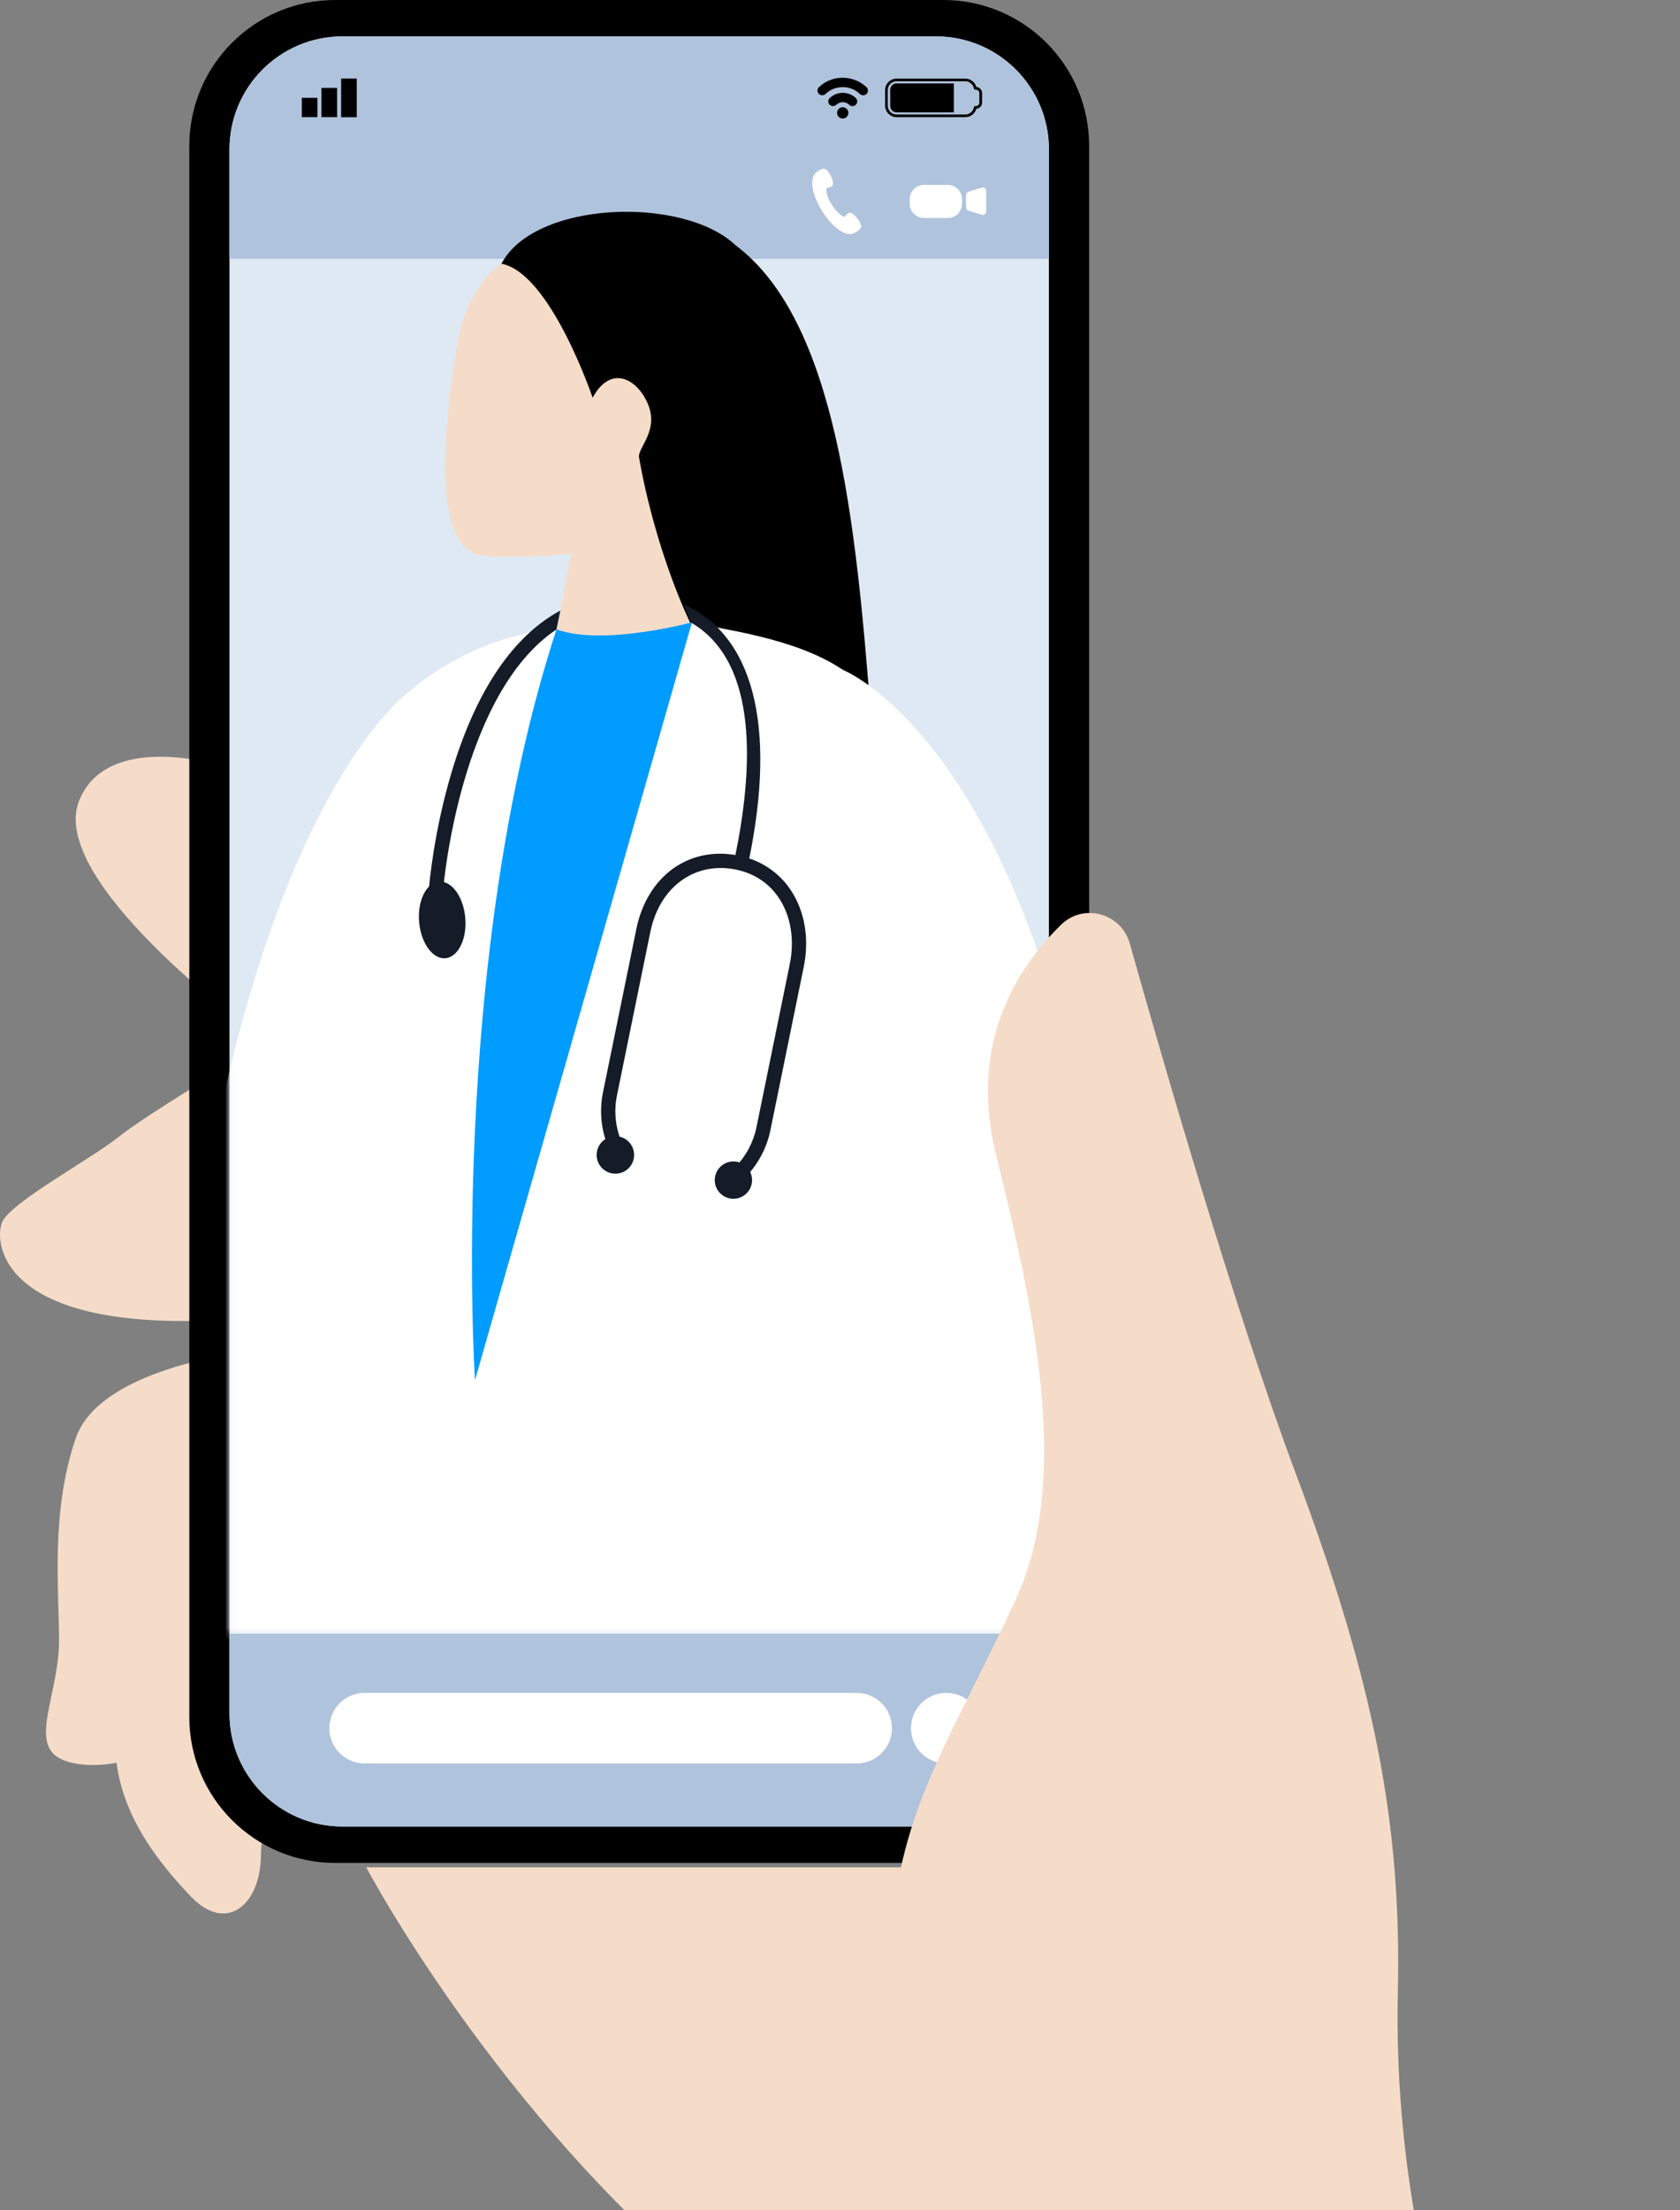 <svg width="235" height="309" viewBox="0 0 235 309" fill="none" xmlns="http://www.w3.org/2000/svg"><rect x="0" y="0" width="235" height="309" fill="#808080" stroke="none"/><g clip-path="url(#clip0_1316_2712)"><path d="M34.92 143.82C34.92 143.82 6.67 123.13 11.05 111.99C15.43 100.85 35.72 107.22 42.88 111.99L34.92 143.82Z" fill="#F5DCC8"/><path d="M33.32 148.2C33.32 148.2 20.59 155.76 16.61 158.94C12.63 162.12 1.49 168.09 0.3 170.87C-0.89 173.66 -0.1 186.79 33.32 184.4L44.46 182.01L33.32 148.19V148.2Z" fill="#F5DCC8"/><path d="M36.111 188.78C36.111 188.78 14.101 190.77 10.581 201.11C7.061 211.45 8.261 222.2 8.261 229.36C8.261 236.52 4.291 243.29 8.061 245.67C11.841 248.06 24.971 247.66 34.511 232.94C44.061 218.22 44.461 214.64 44.461 214.64L36.101 188.78H36.111Z" fill="#F5DCC8"/><path d="M44.461 244.48C44.461 244.48 36.501 252.04 36.501 259.2C36.501 266.36 31.661 270.34 26.721 265.17C21.781 260 15.411 252.04 16.211 242.09C17.011 232.14 39.101 225.58 39.101 225.58L44.461 244.48Z" fill="#F5DCC8"/><path d="M131.95 0H46.88C35.614 0 26.48 9.133 26.48 20.4V240.05C26.48 251.317 35.614 260.45 46.88 260.45H131.95C143.217 260.45 152.35 251.317 152.35 240.05V20.4C152.35 9.133 143.217 0 131.95 0Z" fill="black"/><path d="M130.92 5.09H47.9C39.173 5.09 32.1 12.164 32.1 20.89V239.56C32.1 248.286 39.173 255.36 47.9 255.36H130.92C139.646 255.36 146.72 248.286 146.72 239.56V20.89C146.72 12.164 139.646 5.09 130.92 5.09Z" fill="#DFE9F3"/><path d="M32.1 36.18V20.89C32.1 12.16 39.17 5.09 47.9 5.09H130.93C139.66 5.09 146.73 12.16 146.73 20.89V36.18H32.1Z" fill="#AFC3DC"/><mask id="mask0_1316_2712" style="mask-type:luminance" maskUnits="userSpaceOnUse" x="32" y="5" width="115" height="224"><path d="M32.1 228.4V20.89C32.1 12.16 39.17 5.09 47.9 5.09H130.93C139.66 5.09 146.73 12.16 146.73 20.89V228.4" fill="white"/></mask><g mask="url(#mask0_1316_2712)"><path d="M86.46 34.42C78.02 32.29 66.37 33.99 63.97 48.13C62.28 58.04 60.27 75.23 66.52 77.42C69.29 78.39 79.89 77.42 79.89 77.42L76.88 93.35L97.08 89.2L93.9 72.33C93.9 72.33 114.27 41.45 86.47 34.43L86.46 34.42Z" fill="#F5DCC8"/><path d="M102.84 34.25C131.11 55.33 113.86 147.05 136.98 161.26C121.16 130.54 105.48 105.89 96.79 87.6C91.3 76.05 89.42 64.09 89.42 64.09C88.95 62.67 92.58 60.14 90.37 55.92C88.57 52.49 85.16 51.38 82.9 55.61C82.9 55.61 77 38.15 70.14 36.87C74.75 28.09 95.46 27.34 102.85 34.25H102.84Z" fill="black"/><path d="M149.48 147.68C137.98 101.51 117.91 93.66 117.91 93.66C111.15 89.08 100.68 87.99 96.79 87.01C89.59 90.85 82 90.05 77.84 87.99C71.27 88.4 63.67 91.33 57.7 96.3C57.7 96.3 37.15 109.91 27.45 173.85C26.6 179.45 27.39 224.83 27.39 224.83L38.75 237.23L54.22 236.76C54.22 236.76 54.28 236.4 54.39 235.73L126.75 236.66C126.93 237.69 127.03 238.26 127.03 238.26L137.95 237.24C137.95 237.24 147.45 236.88 149.48 224.84C153.53 200.84 151.38 155.29 149.48 147.67V147.68Z" fill="white"/><path d="M77.84 87.99C62.64 134.59 66.44 192.96 66.44 192.96L96.79 87.01C96.79 87.01 84.36 90.38 77.84 87.99Z" fill="#009CFF"/><path d="M104.75 120.36L102.79 119.95C105.3 107.82 106.26 92.62 96.66 87.04L95.64 84.49C105.29 88.83 108.69 101.28 104.74 120.36H104.75Z" fill="#151C28"/><path d="M62.01 124.17L60.02 124.01C60.05 123.7 60.66 116.28 63.23 107.76C66.65 96.44 71.809 88.91 78.379 85.36L77.84 88C64.37 96.99 62.029 123.89 62.01 124.18V124.17Z" fill="#151C28"/><path d="M104.329 164.51L102.899 163.12C104.379 161.59 105.389 159.68 105.819 157.58L110.479 134.77C111.099 131.72 110.719 128.71 109.409 126.3C108.039 123.8 105.809 122.17 102.959 121.58C97.189 120.4 92.259 123.99 90.969 130.3L86.309 153.11C85.829 155.45 86.099 157.83 87.099 160L85.279 160.83C84.109 158.28 83.789 155.47 84.349 152.71L89.009 129.9C90.529 122.44 96.429 118.21 103.359 119.63C106.759 120.32 109.529 122.35 111.159 125.35C112.699 128.17 113.149 131.66 112.429 135.18L107.769 157.99C107.269 160.46 106.079 162.72 104.329 164.52V164.51Z" fill="#151C28"/><path d="M65.07 128.19C65.37 131.14 64.17 133.72 62.39 133.96C60.62 134.19 58.94 131.99 58.64 129.04C58.34 126.09 59.54 123.51 61.32 123.27C63.09 123.04 64.77 125.24 65.07 128.19Z" fill="#151C28"/><path d="M88.7 161.471C88.7 162.921 87.53 164.091 86.08 164.091C84.63 164.091 83.46 162.921 83.46 161.471C83.46 160.021 84.63 158.851 86.08 158.851C87.53 158.851 88.7 160.021 88.7 161.471Z" fill="#151C28"/><path d="M105.199 164.99C105.199 166.43 104.029 167.6 102.589 167.6C101.149 167.6 99.98 166.43 99.98 164.99C99.98 163.55 101.149 162.38 102.589 162.38C104.029 162.38 105.199 163.55 105.199 164.99Z" fill="#151C28"/></g><path d="M130.93 255.36H47.9C39.17 255.36 32.1 248.29 32.1 239.56V228.4H146.72V239.56C146.72 248.29 139.65 255.36 130.92 255.36H130.93Z" fill="#AFC3DC"/><path d="M119.829 236.68H51.009C48.281 236.68 46.069 238.889 46.069 241.615C46.069 244.34 48.281 246.55 51.009 246.55H119.829C122.558 246.55 124.769 244.34 124.769 241.615C124.769 238.889 122.558 236.68 119.829 236.68Z" fill="white"/><path d="M132.37 246.56C135.098 246.56 137.31 244.348 137.31 241.62C137.31 238.891 135.098 236.68 132.37 236.68C129.641 236.68 127.43 238.891 127.43 241.62C127.43 244.348 129.641 246.56 132.37 246.56Z" fill="white"/><path d="M132.57 25.85H129.25C128.145 25.85 127.25 26.745 127.25 27.85V28.48C127.25 29.585 128.145 30.48 129.25 30.48H132.57C133.675 30.48 134.57 29.585 134.57 28.48V27.85C134.57 26.745 133.675 25.85 132.57 25.85Z" fill="white"/><path d="M137.331 30.02L135.471 29.45C135.271 29.39 135.131 29.2 135.131 28.99V27.26C135.131 27.05 135.271 26.87 135.471 26.8L137.331 26.23C137.641 26.14 137.951 26.36 137.951 26.69V29.57C137.951 29.89 137.641 30.12 137.331 30.03V30.02Z" fill="white"/><path fill-rule="evenodd" clip-rule="evenodd" d="M114.34 23.97C114.66 23.74 114.86 23.65 115.21 23.59C115.79 23.45 116.86 25.47 116.4 25.99C116.23 26.19 116 26.16 115.59 26.34C115.5 27.64 116.89 29.84 118.11 30.33C118.4 30.04 118.51 29.84 118.75 29.75C119.44 29.58 120.77 31.43 120.4 31.89C120.17 32.15 120.02 32.29 119.68 32.5C116.99 34.21 111.64 25.65 114.36 23.97H114.34Z" fill="white"/><path d="M135.021 16.38H125.421C124.531 16.38 123.811 15.66 123.811 14.77V12.6C123.811 11.71 124.531 10.99 125.421 10.99H135.021C135.751 10.99 136.381 11.48 136.571 12.16C137.021 12.19 137.371 12.56 137.371 13.02V14.35C137.371 14.81 137.021 15.18 136.571 15.21C136.381 15.9 135.751 16.38 135.021 16.38ZM125.421 11.36C124.741 11.36 124.181 11.91 124.181 12.6V14.77C124.181 15.45 124.731 16.01 125.421 16.01H135.021C135.621 16.01 136.131 15.58 136.231 14.99C136.251 14.9 136.321 14.83 136.421 14.83H136.511C136.781 14.83 136.991 14.61 136.991 14.35V13.02C136.991 12.75 136.771 12.54 136.511 12.54H136.421C136.331 12.54 136.251 12.47 136.231 12.38C136.121 11.79 135.611 11.36 135.021 11.36H125.421Z" fill="black"/><path d="M125.421 11.66H133.421V15.71H125.421C124.921 15.71 124.521 15.31 124.521 14.81V12.56C124.521 12.06 124.921 11.66 125.421 11.66Z" fill="black"/><path d="M44.4 13.68H42.22V16.38H44.4V13.68Z" fill="black"/><path d="M47.15 12.29H44.97V16.38H47.15V12.29Z" fill="black"/><path d="M49.9 10.98H47.72V16.39H49.9V10.98Z" fill="black"/><path d="M121.409 12.66C121.409 12.84 121.339 13 121.219 13.13C120.959 13.39 120.539 13.39 120.269 13.13C119.629 12.51 118.769 12.17 117.879 12.18C116.989 12.18 116.129 12.51 115.489 13.13C115.219 13.38 114.799 13.38 114.539 13.12C114.289 12.87 114.289 12.46 114.539 12.2C114.539 12.2 114.539 12.2 114.549 12.19C115.449 11.33 116.639 10.86 117.879 10.87C119.119 10.87 120.309 11.34 121.209 12.19C121.339 12.31 121.409 12.48 121.409 12.65V12.66Z" fill="black"/><path d="M119.709 13.71C119.969 13.96 119.979 14.37 119.729 14.63C119.729 14.63 119.729 14.63 119.719 14.64C119.459 14.9 119.039 14.9 118.779 14.64C118.279 14.17 117.489 14.17 116.989 14.64C116.719 14.89 116.309 14.89 116.049 14.64C115.799 14.39 115.789 13.98 116.049 13.72C116.049 13.72 116.049 13.72 116.059 13.71C117.089 12.74 118.689 12.74 119.719 13.71H119.709Z" fill="black"/><path d="M118.67 15.78C118.67 16.22 118.32 16.57 117.88 16.57C117.44 16.57 117.09 16.22 117.09 15.78C117.09 15.34 117.44 14.99 117.88 14.99C118.32 14.99 118.67 15.34 118.67 15.78Z" fill="black"/><path d="M234.21 424.69C234.21 424.69 214.63 366.1 207.2 344.88C199.77 323.66 195 301.91 195.53 278.57C196.06 255.23 192.35 235.6 181.21 205.89C172.78 183.4 162.52 147.85 158.03 131.89C156.84 127.66 151.55 126.22 148.42 129.29C142.39 135.19 135.42 145.79 139.3 161.33C145.67 186.79 149.38 208.01 141.95 223.93C134.52 239.85 128.69 248.86 126.03 261.07H51.23C51.23 261.07 71.391 299.27 105.34 324.73C105.34 324.73 124.39 403.48 129.7 424.7H234.21V424.69Z" fill="#F5DCC8"/></g><defs><clipPath id="clip0_1316_2712"><rect width="234.21" height="424.69" fill="white"/></clipPath></defs></svg>